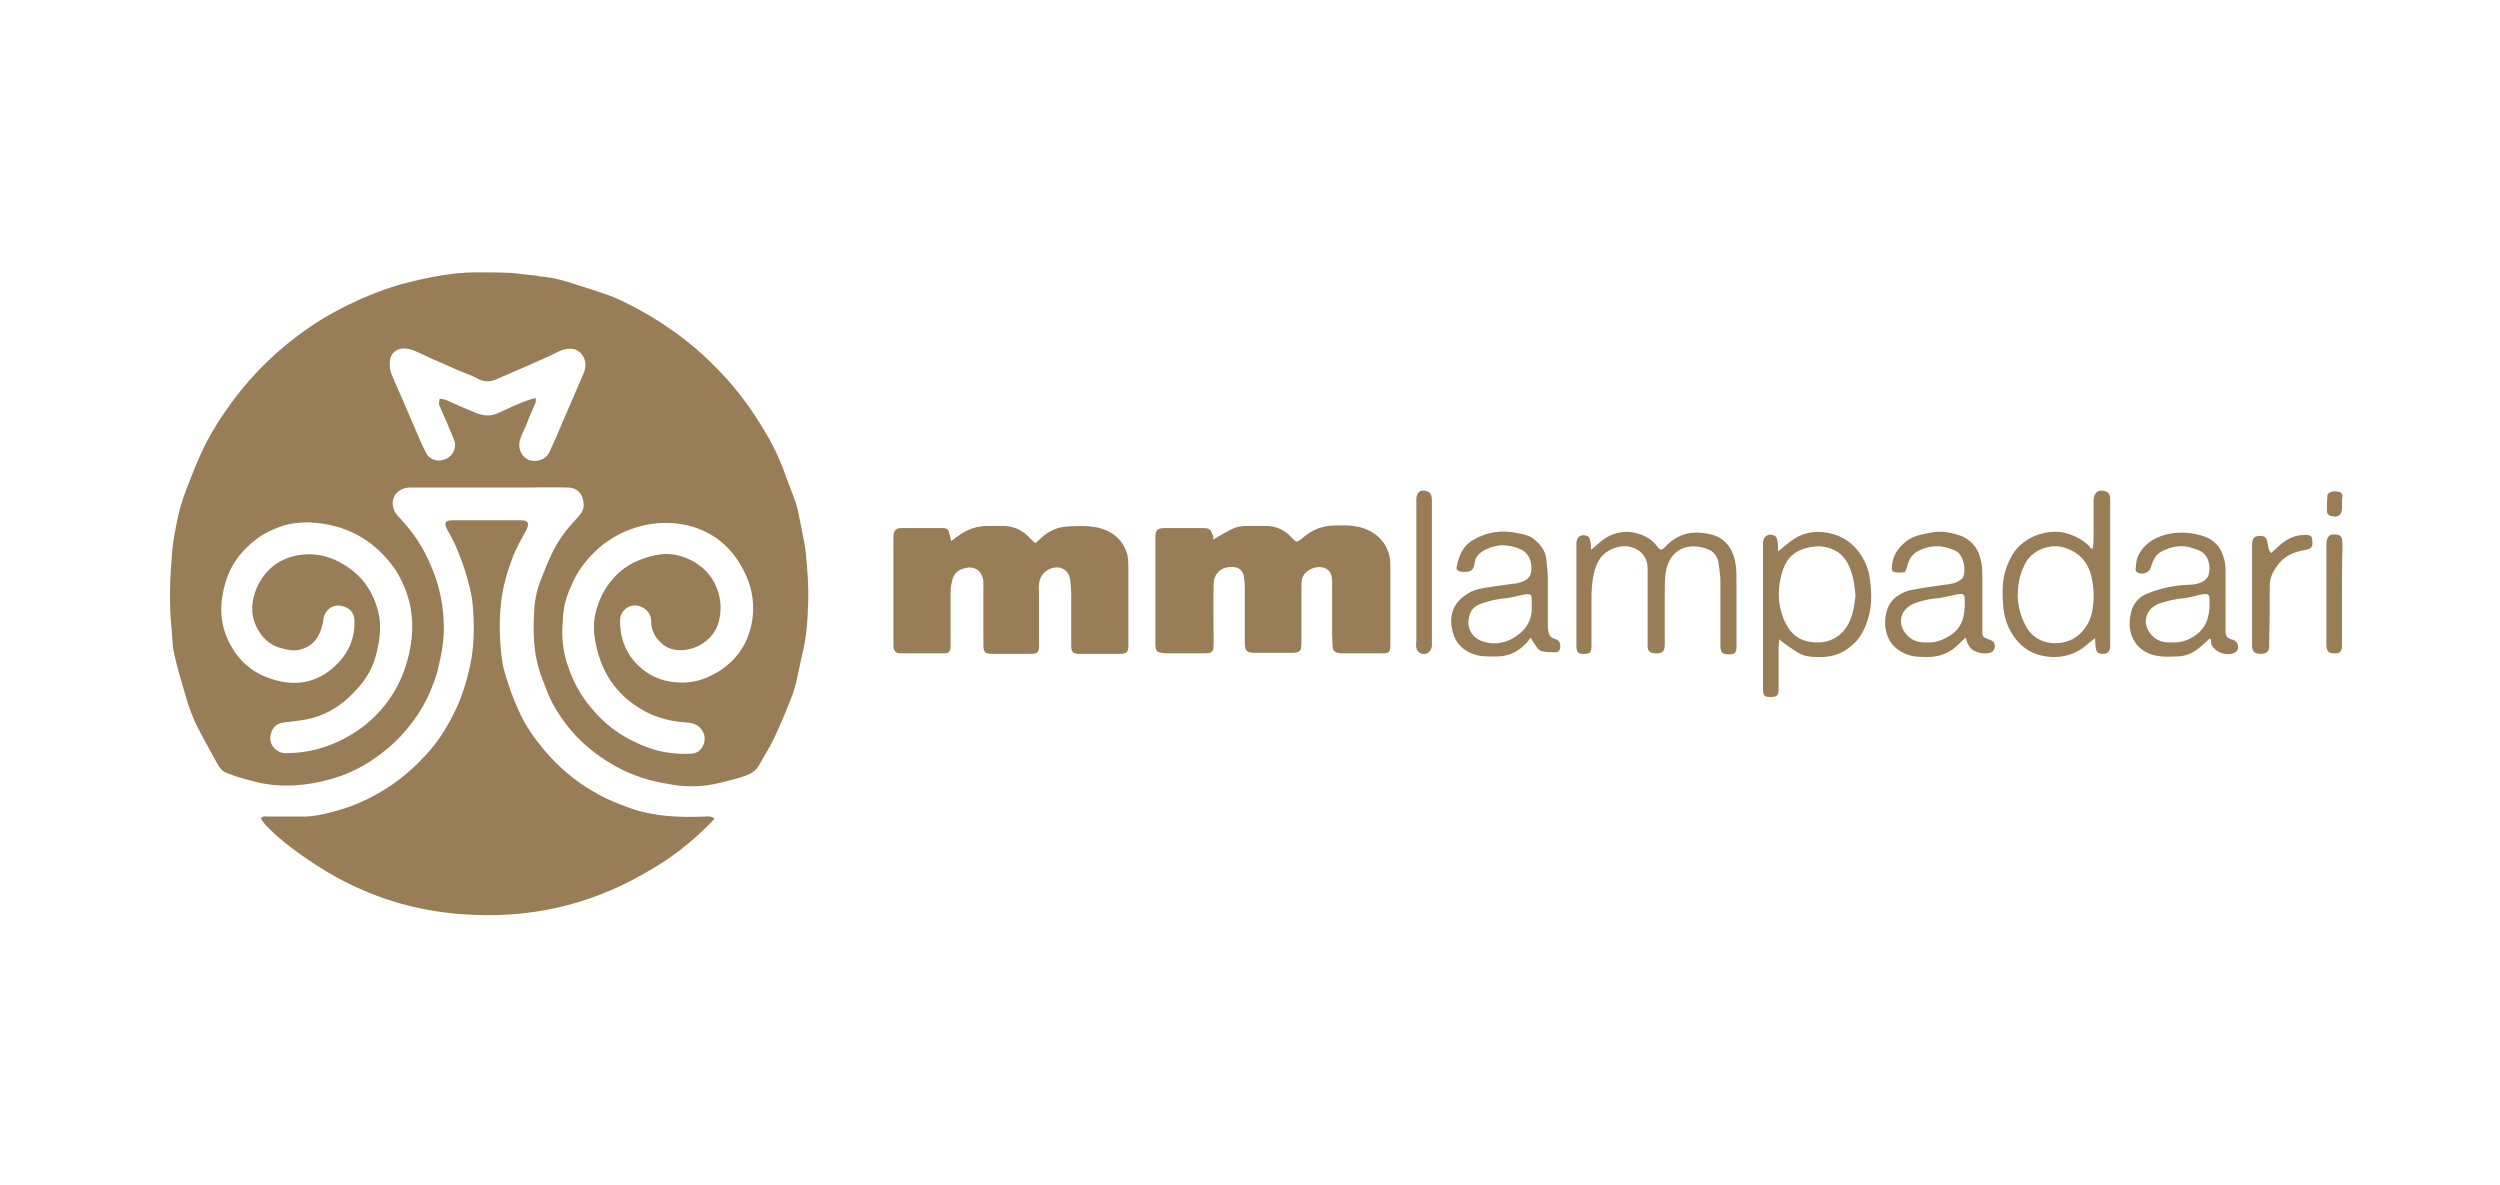 <svg width="308" height="146" viewBox="0 0 308 146" fill="none" xmlns="http://www.w3.org/2000/svg">
<path d="M59.935 60.065C56.926 60.065 53.852 60.065 50.843 60.065C50.394 60.065 49.946 60.065 49.562 60.257C48.153 60.897 48.089 62.434 48.922 63.459C49.37 63.971 49.882 64.483 50.33 65.059C51.611 66.596 52.507 68.261 53.276 70.118C54.236 72.487 54.684 74.921 54.684 77.418C54.684 79.275 54.3 81.068 53.852 82.861C53.404 84.334 52.828 85.743 52.059 87.088C50.522 89.713 48.473 91.89 45.976 93.555C44.311 94.708 42.454 95.54 40.533 96.052C37.652 96.821 34.706 97.077 31.697 96.373C30.416 96.052 29.135 95.732 27.919 95.22C27.406 95.028 27.086 94.644 26.83 94.195C25.934 92.531 24.973 90.866 24.141 89.201C23.628 88.048 23.18 86.895 22.86 85.679C22.348 83.95 21.835 82.285 21.451 80.492C21.195 79.467 21.259 78.443 21.131 77.418C20.811 74.281 20.939 71.207 21.195 68.133C21.323 66.532 21.643 64.995 21.963 63.523C22.284 62.05 22.796 60.641 23.372 59.232C23.949 57.695 24.589 56.223 25.293 54.75C26.254 52.893 27.406 51.1 28.687 49.371C31.312 45.849 34.45 42.839 38.1 40.342C40.149 38.933 42.326 37.781 44.631 36.756C46.424 35.987 48.281 35.283 50.138 34.835C52.956 34.13 55.773 33.554 58.655 33.554C60.063 33.554 61.472 33.554 62.881 33.618C63.905 33.682 64.866 33.874 65.89 33.938C66.147 33.938 66.403 34.066 66.659 34.066C68.195 34.194 69.604 34.579 71.077 35.091C72.358 35.475 73.702 35.923 74.983 36.372C75.879 36.692 76.776 37.14 77.672 37.588C79.401 38.485 81.066 39.445 82.667 40.598C84.908 42.135 86.957 43.928 88.814 45.913C90.927 48.09 92.656 50.523 94.193 53.085C95.153 54.686 95.986 56.351 96.626 58.144C97.075 59.424 97.587 60.641 98.035 61.922C98.227 62.498 98.355 63.138 98.483 63.779C98.739 65.124 99.06 66.532 99.252 67.877C99.444 69.926 99.636 72.039 99.572 74.088C99.508 76.33 99.38 78.571 98.803 80.748C98.547 81.837 98.355 82.925 98.099 84.014C97.907 84.718 97.715 85.487 97.395 86.191C96.754 87.856 96.05 89.521 95.282 91.122C94.769 92.21 94.065 93.235 93.489 94.323C93.04 95.092 92.336 95.412 91.568 95.668C90.351 96.052 89.07 96.373 87.854 96.629C86.125 96.949 84.332 96.949 82.603 96.629C81.386 96.437 80.17 96.18 79.017 95.796C76.904 95.092 75.047 94.067 73.254 92.723C71.077 91.058 69.348 89.009 68.067 86.639C67.555 85.679 67.171 84.59 66.787 83.566C65.698 80.812 65.634 77.93 65.826 75.049C65.89 73.768 66.21 72.424 66.723 71.207C67.107 70.31 67.427 69.35 67.875 68.453C68.644 66.724 69.796 65.188 71.141 63.779C71.525 63.331 71.909 62.946 71.909 62.242C71.909 60.961 71.205 60.065 69.924 60.065C68.195 60.001 66.467 60.065 64.738 60.065C62.881 60.065 61.408 60.065 59.935 60.065ZM38.036 64.355C36.819 64.355 35.667 64.483 34.578 64.867C33.553 65.252 32.529 65.7 31.697 66.34C29.712 67.813 28.303 69.67 27.663 72.167C27.022 74.601 27.086 76.97 28.303 79.275C29.648 81.901 31.825 83.374 34.578 83.95C37.331 84.526 39.765 83.694 41.686 81.645C43.031 80.236 43.735 78.507 43.671 76.522C43.671 75.241 42.71 74.665 41.75 74.601C40.789 74.537 39.957 75.305 39.829 76.33C39.829 76.458 39.829 76.586 39.765 76.778C39.445 78.315 38.676 79.659 36.883 80.044C36.115 80.236 35.41 80.044 34.642 79.852C33.169 79.467 32.209 78.507 31.569 77.162C30.8 75.561 30.992 73.96 31.633 72.424C32.721 69.99 34.706 68.581 37.331 68.325C39.188 68.133 40.917 68.645 42.454 69.606C44.631 70.951 45.976 72.872 46.616 75.433C47.065 77.29 46.744 79.083 46.296 80.812C45.912 82.221 45.208 83.502 44.247 84.59C42.518 86.639 40.405 88.112 37.78 88.624C36.819 88.817 35.923 88.88 34.962 89.009C33.938 89.137 33.425 89.777 33.297 90.802C33.233 91.954 34.194 92.787 35.154 92.787C37.075 92.787 38.932 92.466 40.725 91.762C42.326 91.122 43.799 90.289 45.144 89.201C48.281 86.575 50.074 83.181 50.65 79.147C51.099 75.945 50.458 72.872 48.665 70.118C46.04 66.404 42.518 64.547 38.036 64.355ZM69.284 77.418C69.22 79.083 69.476 80.748 70.052 82.285C70.565 83.758 71.269 85.166 72.23 86.447C73.766 88.496 75.559 90.097 77.865 91.25C79.145 91.89 80.49 92.403 81.899 92.659C82.987 92.851 84.14 92.915 85.228 92.851C86.509 92.787 87.213 91.186 86.573 90.097C86.125 89.329 85.484 89.073 84.588 89.009C82.283 88.88 80.17 88.24 78.249 86.895C75.431 84.974 73.894 82.221 73.318 78.891C73.062 77.482 73.126 76.01 73.638 74.601C74.215 72.872 75.175 71.463 76.52 70.31C77.8 69.286 79.273 68.71 80.81 68.389C82.219 68.069 83.628 68.325 84.908 68.902C86.445 69.606 87.662 70.823 88.302 72.424C88.878 73.896 88.942 75.433 88.43 76.97C87.79 78.827 85.805 80.108 83.82 80.108C82.987 80.108 82.155 79.852 81.514 79.275C80.746 78.571 80.234 77.738 80.234 76.65C80.234 75.881 79.914 75.241 79.209 74.857C77.929 74.088 76.328 75.049 76.392 76.522C76.392 78.123 76.776 79.531 77.672 80.876C79.145 82.861 81.066 83.95 83.564 84.078C85.549 84.206 87.341 83.566 89.006 82.413C91.44 80.684 92.656 78.187 92.784 75.241C92.848 73.192 92.272 71.335 91.248 69.606C89.647 66.852 87.213 65.188 84.14 64.611C82.027 64.227 79.85 64.419 77.737 65.188C76.008 65.828 74.471 66.788 73.19 68.069C72.037 69.222 71.077 70.502 70.437 72.039C69.989 73 69.604 74.024 69.476 75.049C69.348 75.753 69.348 76.586 69.284 77.418ZM66.018 49.051C66.018 49.371 66.018 49.563 65.954 49.691C65.57 50.587 65.122 51.548 64.802 52.445C64.482 53.213 63.969 53.981 63.969 54.878C63.969 55.774 64.674 56.607 65.378 56.735C66.339 56.927 67.299 56.543 67.683 55.71C68.26 54.494 68.772 53.277 69.284 52.06C70.181 50.011 71.013 48.026 71.909 45.977C72.294 45.081 72.166 44.12 71.525 43.48C70.885 42.839 70.117 42.903 69.348 43.095C68.772 43.288 68.26 43.608 67.683 43.864C66.723 44.312 65.762 44.696 64.802 45.145C63.649 45.657 62.561 46.105 61.408 46.617C60.511 47.066 59.679 47.13 58.783 46.617C58.078 46.233 57.31 45.977 56.541 45.657C55.517 45.209 54.492 44.76 53.468 44.312C52.571 43.928 51.675 43.416 50.715 43.095C49.242 42.583 47.897 43.288 48.025 44.952C48.025 45.337 48.089 45.657 48.217 46.041C48.601 47.002 49.05 47.962 49.434 48.859C50.074 50.395 50.779 51.932 51.419 53.469C51.739 54.237 52.123 55.07 52.507 55.838C53.02 56.735 54.108 56.991 55.069 56.479C55.837 56.095 56.285 55.07 55.965 54.237C55.773 53.725 55.517 53.213 55.325 52.701C54.941 51.74 54.492 50.844 54.108 49.883C54.044 49.691 54.108 49.371 54.172 49.115C54.428 49.179 54.684 49.179 54.877 49.243C56.157 49.819 57.438 50.395 58.719 50.908C59.551 51.228 60.383 51.292 61.152 50.972C62.112 50.587 63.073 50.075 64.033 49.691C64.61 49.499 65.186 49.179 66.018 49.051Z" fill="#997D57"/>
<path d="M88.046 100.855C85.42 103.673 82.475 105.914 79.209 107.707C72.357 111.613 64.93 113.214 57.117 112.638C51.162 112.253 45.592 110.525 40.469 107.515C36.179 104.954 32.913 102.2 32.145 100.855C32.337 100.471 32.721 100.599 33.041 100.599C34.578 100.599 36.115 100.599 37.651 100.599C39.252 100.535 40.789 100.087 42.326 99.639C43.735 99.19 45.015 98.614 46.296 97.91C48.537 96.693 50.522 95.092 52.251 93.235C53.788 91.634 55.004 89.777 55.965 87.792C56.861 85.999 57.438 84.142 57.886 82.157C58.462 79.532 58.462 76.842 58.206 74.217C58.078 73 57.694 71.719 57.374 70.567C57.053 69.478 56.605 68.389 56.157 67.301C55.901 66.725 55.645 66.212 55.325 65.636C55.261 65.508 55.133 65.38 55.068 65.188C54.684 64.419 54.876 64.099 55.709 64.099C58.526 64.099 61.344 64.099 64.225 64.099C65.058 64.099 65.25 64.483 64.865 65.252C64.225 66.468 63.521 67.621 63.073 68.902C62.432 70.631 61.92 72.424 61.728 74.281C61.472 76.65 61.536 79.019 61.856 81.325C61.984 82.413 62.368 83.438 62.688 84.462C63.009 85.487 63.457 86.575 63.905 87.536C64.673 89.329 65.762 90.866 67.043 92.403C68.772 94.452 70.757 96.181 73.126 97.525C74.471 98.358 75.943 98.934 77.48 99.51C80.49 100.599 83.627 100.727 86.765 100.599C87.085 100.599 87.533 100.471 88.046 100.855Z" fill="#997D57"/>
<path d="M149.454 66.468C150.222 66.02 150.926 65.636 151.631 65.251C152.207 64.931 152.847 64.803 153.488 64.803C154.384 64.803 155.345 64.803 156.241 64.803C157.394 64.867 158.354 65.38 159.123 66.212C159.699 66.852 159.763 66.852 160.403 66.34C161.556 65.316 162.901 64.739 164.437 64.739C165.334 64.739 166.23 64.675 167.127 64.867C169.368 65.251 171.225 66.916 171.289 69.414C171.289 72.744 171.289 76.073 171.289 79.403C171.289 80.364 171.161 80.492 170.2 80.492C168.6 80.492 167.063 80.492 165.462 80.492C165.27 80.492 165.014 80.492 164.822 80.428C164.437 80.364 164.181 80.108 164.181 79.659C164.181 79.211 164.117 78.699 164.117 78.251C164.117 76.266 164.117 74.281 164.117 72.295C164.117 72.103 164.117 71.911 164.117 71.719C164.117 70.951 163.989 70.31 163.221 69.99C162.452 69.67 161.428 69.99 160.852 70.566C160.403 71.015 160.339 71.527 160.339 72.103C160.339 74.344 160.339 76.586 160.339 78.827C160.339 80.364 160.275 80.428 158.738 80.428C157.394 80.428 155.985 80.428 154.64 80.428C153.552 80.428 153.36 80.172 153.36 79.147C153.36 76.906 153.36 74.665 153.36 72.424C153.36 71.911 153.296 71.399 153.232 70.951C153.104 70.31 152.655 69.926 152.015 69.862C150.542 69.734 149.518 70.566 149.518 72.039C149.454 74.344 149.518 76.714 149.518 79.019C149.518 80.428 149.454 80.492 148.045 80.492C146.7 80.492 145.291 80.492 143.947 80.492C143.691 80.492 143.37 80.492 143.114 80.428C142.538 80.364 142.41 80.172 142.346 79.595C142.346 79.403 142.346 79.211 142.346 79.019C142.346 74.857 142.346 70.695 142.346 66.596C142.346 66.468 142.346 66.34 142.346 66.148C142.346 65.316 142.602 65.059 143.499 65.059C144.139 65.059 144.715 65.059 145.356 65.059C146.252 65.059 147.084 65.059 147.981 65.059C149.069 65.059 149.133 65.124 149.518 66.212C149.326 66.34 149.454 66.404 149.454 66.468Z" fill="#997D57"/>
<path d="M117.181 66.661C117.437 66.469 117.565 66.405 117.693 66.276C118.782 65.444 119.934 64.868 121.343 64.804C122.175 64.804 122.944 64.804 123.776 64.804C125.057 64.868 126.081 65.38 126.914 66.341C127.106 66.533 127.298 66.725 127.554 66.917C127.81 66.725 128.002 66.533 128.194 66.341C129.155 65.444 130.243 64.932 131.46 64.868C132.613 64.804 133.765 64.74 134.918 64.932C136.711 65.252 138.12 66.213 138.76 67.941C139.016 68.582 139.016 69.35 139.016 70.119C139.016 73.256 139.016 76.394 139.016 79.532C139.016 80.3 138.824 80.556 137.991 80.556C136.327 80.556 134.662 80.556 133.061 80.556C132.164 80.556 131.972 80.364 131.972 79.468C131.972 77.419 131.972 75.305 131.972 73.256C131.972 72.616 131.908 72.04 131.844 71.399C131.652 70.055 130.372 69.542 129.155 70.183C128.451 70.567 128.066 71.207 128.002 72.04C127.938 72.424 128.002 72.808 128.002 73.192C128.002 75.241 128.002 77.355 128.002 79.404C128.002 80.428 127.874 80.556 126.914 80.556C125.377 80.556 123.84 80.556 122.303 80.556C121.343 80.556 121.151 80.364 121.151 79.404C121.151 77.099 121.151 74.793 121.151 72.488C121.151 72.168 121.151 71.848 121.151 71.591C120.895 69.927 119.678 69.606 118.333 70.183C117.501 70.567 117.309 71.335 117.181 72.104C117.117 72.424 117.117 72.744 117.117 73C117.117 75.049 117.117 77.034 117.117 79.084C117.117 79.34 117.117 79.532 117.117 79.724C117.053 80.3 116.861 80.492 116.348 80.492C114.555 80.492 112.762 80.492 110.969 80.492C110.329 80.492 110.073 80.172 110.073 79.532C110.073 79.34 110.073 79.084 110.073 78.827C110.073 74.793 110.073 70.823 110.073 66.789C110.073 66.533 110.073 66.213 110.073 65.956C110.137 65.38 110.393 65.06 110.969 65.06C112.698 65.06 114.427 65.06 116.156 65.06C116.732 65.06 116.861 65.252 116.989 65.828C117.053 66.084 117.117 66.341 117.181 66.661Z" fill="#997D57"/>
<path d="M196.006 67.749C196.71 67.173 197.222 66.66 197.799 66.276C199.015 65.572 200.296 65.316 201.641 65.7C202.665 65.956 203.562 66.468 204.202 67.365C204.522 67.813 204.714 67.813 205.163 67.365C206.699 65.7 208.556 65.316 210.733 65.828C212.783 66.276 213.679 68.005 213.871 69.798C213.935 70.439 213.935 71.079 213.935 71.719C213.935 74.217 213.935 76.65 213.935 79.147C213.935 79.275 213.935 79.403 213.935 79.596C213.935 80.428 213.743 80.62 212.975 80.62C212.206 80.62 211.95 80.364 211.95 79.531C211.95 78.635 211.95 77.803 211.95 76.906C211.95 75.113 211.95 73.256 211.95 71.463C211.95 70.823 211.822 70.246 211.758 69.606C211.566 68.005 210.669 67.621 209.325 67.365C207.148 67.045 205.611 68.261 205.227 70.439C205.099 71.271 205.099 72.103 205.099 72.936C205.099 75.113 205.099 77.226 205.099 79.403C205.099 80.172 204.842 80.492 204.138 80.492C203.498 80.492 202.921 80.428 202.985 79.403C202.985 76.714 202.985 74.089 202.985 71.399C202.985 70.951 202.985 70.439 202.985 69.99C202.985 67.877 200.872 66.917 199.207 67.429C197.607 67.877 196.774 68.902 196.39 70.567C196.134 71.591 196.07 72.68 196.07 73.704C196.07 75.689 196.07 77.611 196.07 79.596C196.07 80.364 195.878 80.556 195.237 80.556C194.469 80.62 194.213 80.364 194.213 79.596C194.213 75.369 194.213 71.143 194.213 66.917C194.213 66.084 194.917 65.7 195.622 66.084C195.814 66.148 195.878 66.468 195.942 66.725C196.006 66.981 196.006 67.301 196.006 67.749Z" fill="#997D57"/>
<path d="M257.798 67.621C257.862 67.237 257.926 66.917 257.926 66.597C257.926 65.188 257.926 63.779 257.926 62.37C257.926 62.114 257.926 61.858 257.926 61.602C257.99 60.641 258.566 60.193 259.527 60.577C259.719 60.641 259.847 60.833 259.911 61.025C259.975 61.282 259.975 61.538 259.975 61.794C259.975 67.621 259.975 73.448 259.975 79.275C259.975 79.403 259.975 79.531 259.975 79.724C259.911 80.3 259.655 80.556 259.079 80.556C258.502 80.556 258.246 80.364 258.182 79.724C258.182 79.403 258.118 79.147 258.118 78.635C257.734 78.891 257.542 79.083 257.286 79.275C255.685 80.748 253.764 81.197 251.715 80.812C250.05 80.492 248.769 79.531 247.873 78.059C246.848 76.458 246.72 74.665 246.72 72.808C246.72 71.207 247.104 69.734 247.937 68.325C249.282 66.084 252.355 65.06 254.596 65.7C255.685 66.02 256.645 66.532 257.478 67.365C257.414 67.493 257.542 67.493 257.798 67.621ZM248.577 73.512C248.641 74.729 248.961 76.01 249.602 77.162C250.946 79.724 254.34 79.724 256.069 78.251C257.03 77.418 257.606 76.33 257.798 75.113C257.99 73.96 257.99 72.872 257.798 71.719C257.478 69.542 256.389 68.069 254.212 67.429C252.675 66.981 250.562 67.685 249.666 69.158C248.897 70.439 248.577 71.847 248.577 73.512Z" fill="#997D57"/>
<path d="M219.058 67.941C219.762 67.365 220.402 66.788 221.107 66.34C222.323 65.572 223.732 65.38 225.141 65.636C227.254 66.02 228.727 67.237 229.687 69.094C229.943 69.606 230.135 70.118 230.263 70.695C230.584 72.552 230.712 74.409 230.135 76.266C229.751 77.482 229.239 78.571 228.278 79.403C227.254 80.364 226.037 80.876 224.629 80.94C223.54 80.94 222.515 81.004 221.555 80.428C221.043 80.108 220.53 79.787 220.018 79.403C219.762 79.211 219.57 79.083 219.186 78.763C219.186 79.275 219.122 79.531 219.122 79.852C219.122 81.516 219.122 83.181 219.122 84.91C219.122 85.679 218.93 85.871 218.161 85.871C217.329 85.871 217.201 85.743 217.201 84.782C217.201 79.787 217.201 74.793 217.201 69.798C217.201 68.838 217.201 67.813 217.201 66.852C217.201 66.02 217.969 65.636 218.673 66.02C218.866 66.148 218.93 66.404 218.994 66.66C219.058 67.109 219.058 67.493 219.058 67.941ZM228.599 73.384C228.471 71.911 228.278 70.567 227.574 69.286C227.126 68.517 226.485 67.941 225.653 67.621C224.5 67.173 223.412 67.237 222.195 67.621C220.658 68.133 219.89 69.222 219.506 70.695C219.058 72.295 218.994 73.96 219.506 75.561C219.698 76.266 220.018 76.906 220.402 77.482C221.299 78.763 222.644 79.211 224.18 79.147C225.333 79.083 226.293 78.635 227.062 77.802C228.214 76.522 228.406 74.921 228.599 73.384Z" fill="#997D57"/>
<path d="M242.174 78.571C241.854 78.827 241.661 79.019 241.469 79.212C240.381 80.364 239.1 80.941 237.499 80.941C236.475 80.941 235.45 80.941 234.49 80.428C233.465 79.916 232.761 79.148 232.441 78.059C232.185 77.162 232.185 76.266 232.441 75.305C232.697 74.345 233.273 73.705 234.041 73.256C234.49 73 235.002 72.744 235.514 72.68C236.859 72.424 238.204 72.232 239.548 72.04C240.189 71.976 240.829 71.912 241.405 71.527C241.533 71.463 241.725 71.335 241.789 71.207C242.302 70.375 241.918 68.454 241.085 67.942C240.765 67.749 240.317 67.621 239.933 67.493C238.652 67.109 237.371 67.301 236.219 67.942C235.514 68.326 235.13 69.03 234.938 69.862C234.874 70.119 234.746 70.503 234.554 70.503C234.105 70.567 233.657 70.567 233.273 70.439C233.145 70.439 233.017 70.055 233.081 69.862C233.145 68.39 233.913 67.365 235.066 66.533C236.026 65.892 237.115 65.764 238.14 65.572C239.356 65.38 240.509 65.636 241.597 66.02C242.558 66.405 243.326 67.109 243.775 68.134C244.095 68.966 244.223 69.799 244.223 70.695C244.223 72.744 244.223 74.793 244.223 76.842C244.223 77.099 244.223 77.419 244.223 77.675C244.223 78.443 244.287 78.507 244.991 78.763C245.631 78.956 245.824 79.276 245.76 79.788C245.696 79.98 245.567 80.236 245.439 80.3C244.735 80.749 243.134 80.428 242.686 79.724C242.43 79.404 242.302 79.019 242.174 78.571ZM237.499 79.148C238.46 79.212 239.42 78.827 240.317 78.251C241.982 77.162 242.11 75.434 242.046 73.641C242.046 73.32 241.789 73.128 241.469 73.192C241.213 73.192 240.957 73.256 240.701 73.32C239.997 73.448 239.356 73.641 238.652 73.705C237.627 73.769 236.731 74.025 235.834 74.345C234.234 74.985 233.721 76.586 234.682 77.931C235.386 78.891 236.283 79.212 237.499 79.148Z" fill="#997D57"/>
<path d="M272.269 78.635C271.693 79.147 271.245 79.596 270.733 79.98C269.964 80.556 269.132 80.876 268.171 80.876C267.531 80.876 266.955 80.941 266.314 80.876C264.842 80.748 263.625 80.172 262.857 78.827C262.344 77.867 262.28 76.842 262.472 75.818C262.665 74.473 263.433 73.512 264.714 73.064C266.314 72.424 267.979 72.104 269.708 72.04C270.349 72.04 270.925 71.912 271.501 71.591C271.757 71.399 271.949 71.207 272.077 70.887C272.398 69.926 272.141 68.646 271.373 68.069C271.053 67.813 270.605 67.685 270.22 67.557C268.876 67.045 267.531 67.301 266.314 67.941C265.546 68.326 265.226 69.094 264.97 69.926C264.778 70.567 263.881 70.887 263.305 70.503C263.177 70.439 263.049 70.247 263.113 70.055C263.177 69.542 263.177 69.03 263.369 68.582C264.009 67.173 265.162 66.341 266.699 65.892C268.363 65.444 269.964 65.572 271.565 66.084C272.462 66.404 273.166 66.981 273.614 67.813C273.998 68.582 274.19 69.35 274.19 70.247C274.19 72.488 274.19 74.729 274.19 76.97C274.19 77.226 274.19 77.547 274.19 77.803C274.19 78.315 274.383 78.635 274.895 78.763C275.087 78.827 275.215 78.827 275.343 78.955C275.855 79.275 275.855 80.108 275.407 80.364C274.383 80.941 272.782 80.364 272.398 79.275C272.462 79.019 272.398 78.827 272.269 78.635ZM267.595 79.147C268.748 79.212 269.772 78.827 270.669 78.123C272.141 76.97 272.269 75.369 272.205 73.641C272.205 73.32 271.949 73.128 271.629 73.192C271.373 73.192 271.117 73.256 270.861 73.32C270.284 73.448 269.644 73.641 269.068 73.704C268.043 73.769 267.019 74.025 266.058 74.345C264.393 74.921 263.881 76.65 264.842 77.931C265.482 78.891 266.442 79.212 267.595 79.147Z" fill="#997D57"/>
<path d="M188.578 78.571C188.258 78.956 188.13 79.212 187.874 79.404C186.913 80.364 185.761 80.876 184.416 80.876C183.327 80.876 182.303 80.941 181.278 80.492C180.062 79.98 179.293 79.084 178.973 77.867C178.525 76.138 178.845 74.537 180.446 73.384C180.958 73 181.598 72.68 182.239 72.552C183.583 72.296 184.992 72.104 186.401 71.912C186.593 71.912 186.721 71.912 186.913 71.848C187.938 71.656 188.578 71.143 188.642 70.439C188.834 68.966 188.13 68.005 187.361 67.685C185.953 67.045 184.48 66.981 183.071 67.685C182.367 68.005 181.726 68.582 181.662 69.414C181.534 70.503 180.83 70.503 180.062 70.439C179.549 70.375 179.357 70.183 179.485 69.734C179.741 68.454 180.254 67.237 181.47 66.533C183.199 65.508 185.056 65.252 187.041 65.7C187.746 65.828 188.386 65.956 188.962 66.405C189.731 67.045 190.371 67.749 190.499 68.838C190.563 69.606 190.691 70.375 190.691 71.207C190.691 73.128 190.691 74.985 190.691 76.906C190.691 77.162 190.691 77.483 190.755 77.739C190.819 78.187 191.011 78.571 191.524 78.699C192.036 78.827 192.228 79.148 192.228 79.66C192.228 80.044 192.036 80.364 191.652 80.364C191.075 80.364 190.563 80.364 189.987 80.236C189.603 80.172 189.346 79.788 189.154 79.468C189.026 79.276 188.834 79.019 188.578 78.571ZM188.706 74.793C188.706 74.473 188.706 74.281 188.706 74.025C188.706 73.192 188.642 73.128 187.746 73.256C186.977 73.384 186.273 73.641 185.504 73.705C184.48 73.769 183.519 74.025 182.559 74.345C181.983 74.537 181.47 74.857 181.214 75.37C180.51 76.842 181.022 78.507 182.687 79.019C184.16 79.532 185.697 79.212 186.977 78.251C188.194 77.355 188.77 76.202 188.706 74.793Z" fill="#997D57"/>
<path d="M279.826 68.133C280.146 67.813 280.402 67.557 280.722 67.301C281.618 66.468 282.579 65.956 283.86 65.892C284.628 65.892 284.884 66.02 284.884 66.66C284.948 67.429 284.756 67.621 283.988 67.749C282.579 68.005 281.362 68.517 280.53 69.734C280.018 70.439 279.633 71.207 279.633 72.168C279.633 74.345 279.633 76.458 279.569 78.635C279.569 78.955 279.569 79.34 279.569 79.66C279.505 80.3 279.249 80.556 278.481 80.556C277.841 80.556 277.52 80.3 277.456 79.724C277.456 79.532 277.456 79.34 277.456 79.147C277.456 75.305 277.456 71.463 277.456 67.621C277.456 67.429 277.456 67.173 277.456 66.981C277.52 66.276 277.712 66.084 278.353 66.02C279.057 66.02 279.249 66.212 279.377 66.981C279.505 67.301 279.377 67.749 279.826 68.133Z" fill="#997D57"/>
<path d="M174.491 70.439C174.491 67.749 174.491 65.06 174.491 62.37C174.491 62.114 174.491 61.794 174.491 61.538C174.491 60.577 175.131 60.193 175.964 60.577C176.156 60.641 176.284 60.898 176.348 61.09C176.412 61.346 176.412 61.666 176.412 61.922C176.412 67.685 176.412 73.448 176.412 79.212C176.412 79.34 176.412 79.468 176.412 79.532C176.348 80.428 175.515 80.876 174.811 80.364C174.619 80.236 174.555 80.044 174.491 79.788C174.427 79.532 174.491 79.276 174.491 79.019C174.491 76.202 174.491 73.32 174.491 70.439Z" fill="#997D57"/>
<path d="M288.534 73.32C288.534 75.241 288.534 77.098 288.534 79.019C288.534 79.211 288.534 79.403 288.534 79.596C288.47 80.3 288.342 80.492 287.638 80.492C286.933 80.492 286.677 80.3 286.613 79.596C286.613 79.34 286.613 79.083 286.613 78.827C286.613 75.113 286.613 71.463 286.613 67.749C286.613 67.493 286.613 67.237 286.613 66.981C286.677 66.02 287.061 65.7 288.022 65.892C288.278 65.956 288.47 66.084 288.534 66.404C288.534 66.66 288.598 66.981 288.598 67.237C288.534 69.35 288.534 71.335 288.534 73.32Z" fill="#997D57"/>
<path d="M288.534 62.05C288.534 62.242 288.534 62.37 288.534 62.562C288.534 63.459 288.086 63.779 287.253 63.587C286.933 63.523 286.677 63.331 286.677 62.947C286.677 62.306 286.677 61.666 286.741 61.026C286.741 60.834 287.061 60.641 287.253 60.577C287.445 60.513 287.765 60.513 288.021 60.577C288.406 60.577 288.598 60.834 288.598 61.154C288.534 61.41 288.534 61.73 288.534 62.05Z" fill="#997D57"/>
</svg>
